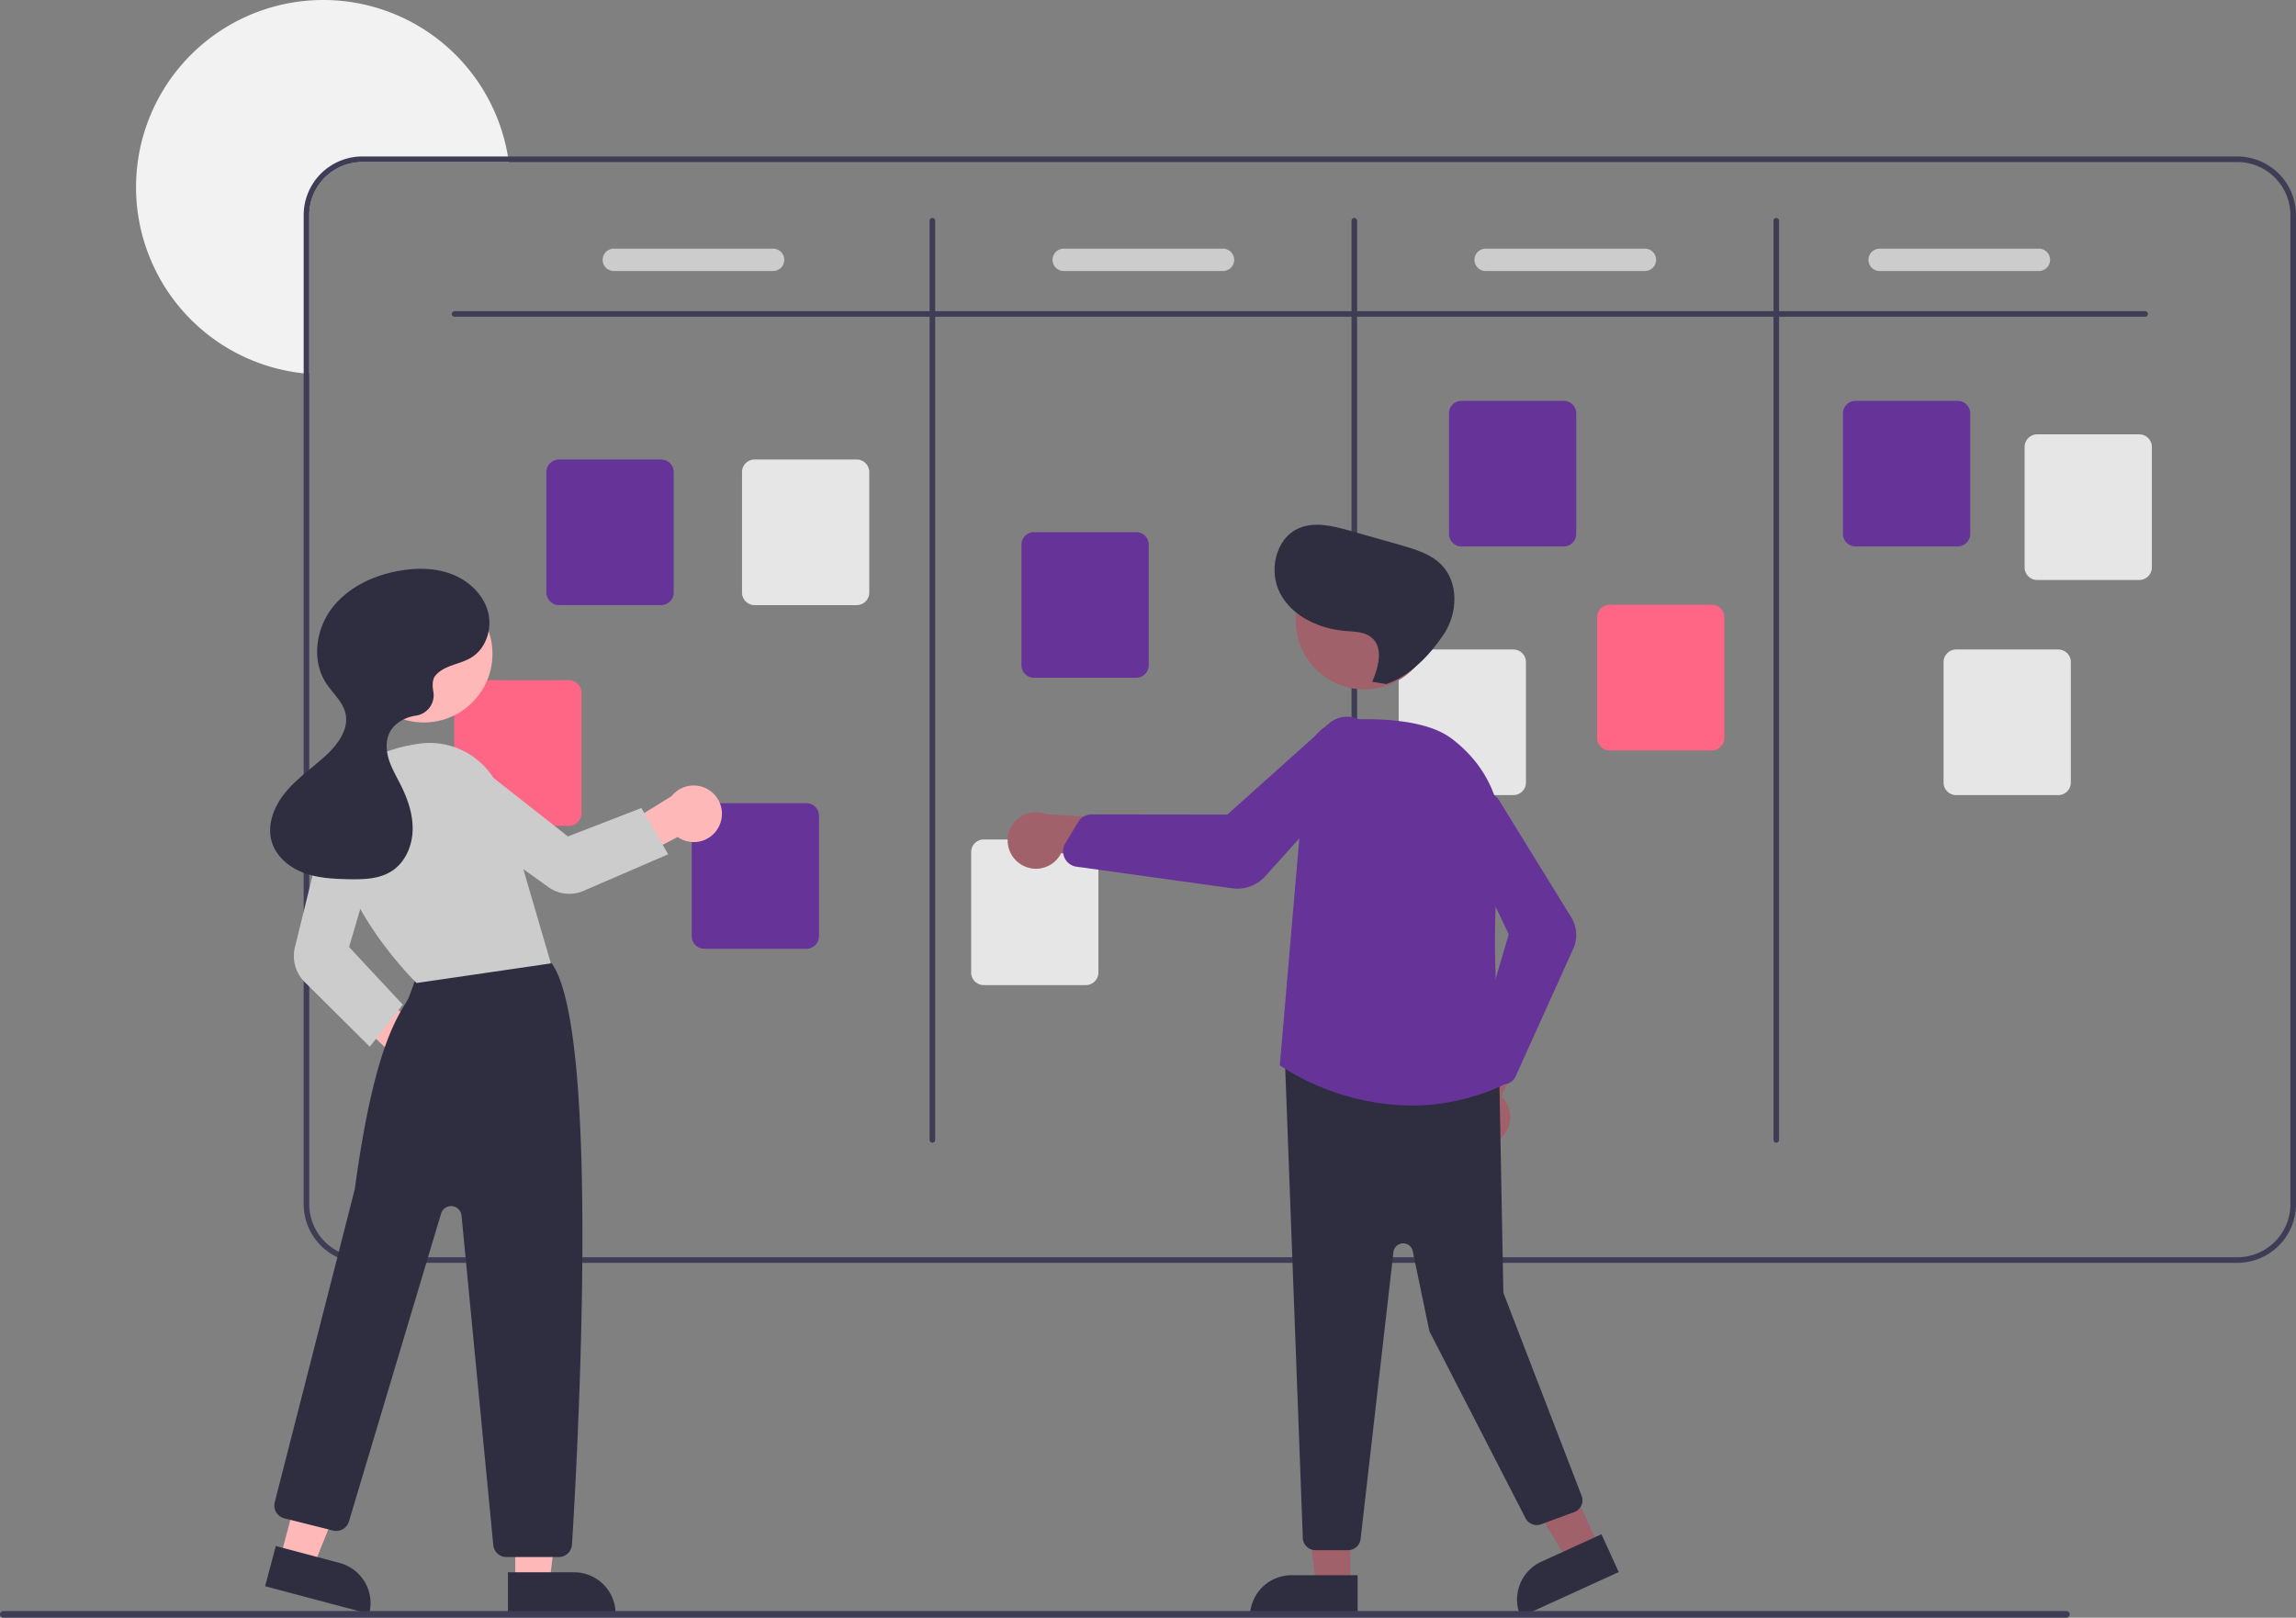 <svg xmlns="http://www.w3.org/2000/svg" width="821.676" height="579.01" data-name="Layer 1"><rect width="100%" height="100%" fill="#808080" stroke="none"/><path fill="#f2f2f2" d="M182.076 58h-52.4a19.017 19.017 0 0 0-19 19v56.81c-.67-.04-1.34-.1-2-.18a66.999 66.999 0 1 1 73.1-77.63c.11.66.21 1.33.3 2"/><path fill="#3f3d56" d="M800.676 56h-671a21.023 21.023 0 0 0-21 21v354a21.023 21.023 0 0 0 21 21h671a21.023 21.023 0 0 0 21-21V77a21.023 21.023 0 0 0-21-21m19 375a19.017 19.017 0 0 1-19 19h-671a19.017 19.017 0 0 1-19-19V77a19.017 19.017 0 0 1 19-19h671a19.017 19.017 0 0 1 19 19Z"/><path fill="#3f3d56" d="M767.676 113.37h-605a1 1 0 0 1 0-2h605a1 1 0 0 1 0 2"/><path fill="#3f3d56" d="M333.676 409a1 1 0 0 1-1-1V79a1 1 0 1 1 2 0v329a1 1 0 0 1-1 1m151 0a1 1 0 0 1-1-1V79a1 1 0 1 1 2 0v329a1 1 0 0 1-1 1m151 0a1 1 0 0 1-1-1V79a1 1 0 1 1 2 0v329a1 1 0 0 1-1 1"/><path fill="#639" d="M236.592 216.587h-36.54a4.505 4.505 0 0 1-4.5-4.5v-43.12a4.505 4.505 0 0 1 4.5-4.5h36.54a4.505 4.505 0 0 1 4.5 4.5v43.12a4.505 4.505 0 0 1-4.5 4.5m52 123h-36.54a4.505 4.505 0 0 1-4.5-4.5v-43.12a4.505 4.505 0 0 1 4.5-4.5h36.54a4.505 4.505 0 0 1 4.5 4.5v43.12a4.505 4.505 0 0 1-4.5 4.5m118-97h-36.54a4.505 4.505 0 0 1-4.5-4.5v-43.12a4.505 4.505 0 0 1 4.5-4.5h36.54a4.505 4.505 0 0 1 4.5 4.5v43.12a4.505 4.505 0 0 1-4.5 4.5m153-47h-36.54a4.505 4.505 0 0 1-4.5-4.5v-43.12a4.505 4.505 0 0 1 4.5-4.5h36.54a4.505 4.505 0 0 1 4.5 4.5v43.12a4.505 4.505 0 0 1-4.5 4.5m141 0h-36.54a4.505 4.505 0 0 1-4.5-4.5v-43.12a4.505 4.505 0 0 1 4.5-4.5h36.54a4.505 4.505 0 0 1 4.5 4.5v43.12a4.505 4.505 0 0 1-4.5 4.5"/><path fill="#e6e6e6" d="M765.592 207.587h-36.54a4.505 4.505 0 0 1-4.5-4.5v-43.12a4.505 4.505 0 0 1 4.5-4.5h36.54a4.505 4.505 0 0 1 4.5 4.5v43.12a4.505 4.505 0 0 1-4.5 4.5m-29 77h-36.54a4.505 4.505 0 0 1-4.5-4.5v-43.12a4.505 4.505 0 0 1 4.5-4.5h36.54a4.505 4.505 0 0 1 4.5 4.5v43.12a4.505 4.505 0 0 1-4.5 4.5"/><path fill="#ff6584" d="M612.592 268.587h-36.54a4.505 4.505 0 0 1-4.5-4.5v-43.12a4.505 4.505 0 0 1 4.5-4.5h36.54a4.505 4.505 0 0 1 4.5 4.5v43.12a4.505 4.505 0 0 1-4.5 4.5"/><path fill="#e6e6e6" d="M541.592 284.587h-36.54a4.505 4.505 0 0 1-4.5-4.5v-43.12a4.505 4.505 0 0 1 4.5-4.5h36.54a4.505 4.505 0 0 1 4.5 4.5v43.12a4.505 4.505 0 0 1-4.5 4.5m-153 68h-36.54a4.505 4.505 0 0 1-4.5-4.5v-43.12a4.505 4.505 0 0 1 4.5-4.5h36.54a4.505 4.505 0 0 1 4.5 4.5v43.12a4.505 4.505 0 0 1-4.5 4.5"/><path fill="#ff6584" d="M203.592 295.587h-36.54a4.505 4.505 0 0 1-4.5-4.5v-43.12a4.505 4.505 0 0 1 4.5-4.5h36.54a4.505 4.505 0 0 1 4.5 4.5v43.12a4.505 4.505 0 0 1-4.5 4.5"/><path fill="#e6e6e6" d="M306.592 216.587h-36.54a4.505 4.505 0 0 1-4.5-4.5v-43.12a4.505 4.505 0 0 1 4.5-4.5h36.54a4.505 4.505 0 0 1 4.5 4.5v43.12a4.505 4.505 0 0 1-4.5 4.5"/><path fill="#ccc" d="M276.676 97h-57a4 4 0 0 1 0-8h57a4 4 0 0 1 0 8m161 0h-57a4 4 0 0 1 0-8h57a4 4 0 0 1 0 8m151 0h-57a4 4 0 0 1 0-8h57a4 4 0 0 1 0 8m141 0h-57a4 4 0 0 1 0-8h57a4 4 0 0 1 0 8"/><path fill="#ffb8b8" d="M149.01 389.891a10.056 10.056 0 0 1-8.7-12.73L114.675 353.3l13.553-3.438 25.206 20.443a10.11 10.11 0 0 1-4.426 19.586m35.396 176.362h12.26l5.832-47.288h-18.094z"/><path fill="#2f2e41" d="m220.308 577.636-38.53.001-.001-14.887h23.644a14.887 14.887 0 0 1 14.887 14.886"/><path fill="#ffb8b8" d="m100.345 557.401 11.848 3.154 17.801-44.196-17.485-4.654z"/><path fill="#2f2e41" d="m132.113 577.64-37.234-9.911 3.829-14.386 22.848 6.081a14.887 14.887 0 0 1 10.557 18.215m67.848-20.339h-18.707a4.73 4.73 0 0 1-4.726-4.293L165.17 435.075a3.748 3.748 0 0 0-7.32-.715l-32.974 110.2a4.74 4.74 0 0 1-5.7 3.246l-17.403-4.352a4.747 4.747 0 0 1-3.448-5.787c.285-1.11 28.411-111.028 28.657-112.158 6.372-46.968 13.997-59.554 18.093-66.315.339-.56.65-1.074.93-1.56.352-.609 2.513-6.645 3.884-10.565a4.8 4.8 0 0 1 2.435-2.977c17.211-8.802 37.348-2.71 43.11-.632a4.7 4.7 0 0 1 2.338 1.815c17.284 26.072 8.802 177.492 6.926 207.581a4.75 4.75 0 0 1-4.738 4.444"/><circle cx="151.684" cy="234.024" r="24.561" fill="#ffb8b8"/><path fill="#ccc" d="m149.082 351.838-.177-.171c-.33-.32-33.055-32.38-28.82-62.024 1.811-12.68 12.07-20.782 29.667-23.431a27.135 27.135 0 0 1 30 19.121l17.4 59.484Z"/><path fill="#ccc" d="m132.333 374.64-23.319-23.17a13.14 13.14 0 0 1-3.48-12.392l11.29-45.919a10.354 10.354 0 0 1 13.18-7.4 10.41 10.41 0 0 1 6.808 12.794l-11.884 40.396 19.218 20.637Z"/><path fill="#ffb8b8" d="M257.404 295.562a10.056 10.056 0 0 1-14.883 4.03l-31.13 16.134 1.376-13.706 27.597-17.08a10.11 10.11 0 0 1 17.04 10.622"/><path fill="#ccc" d="m239.121 305.765-30.346 13.113a12.81 12.81 0 0 1-12.477-1.338l-38.589-27.65a10.355 10.355 0 0 1-1.974-14.985 10.41 10.41 0 0 1 14.409-1.568l33.088 26.042 26.3-10.175Z"/><path fill="#2f2e41" d="M155.756 241.895c3.03-3.797 8.69-4.001 12.853-6.505 5.452-3.28 7.706-10.611 5.949-16.726s-6.938-10.881-12.879-13.16-12.55-2.308-18.816-1.206c-9.33 1.64-18.516 5.995-24.206 13.569s-7.139 18.666-1.982 26.612c2.37 3.653 6.03 6.667 6.976 10.917 1.242 5.58-2.672 10.961-6.864 14.846-4.777 4.427-10.257 8.134-14.442 13.123s-6.976 11.806-5.066 18.032c1.6 5.217 6.256 9.06 11.361 10.984s10.666 2.203 16.121 2.31c5.298.103 10.924-.025 15.386-2.882 4.778-3.057 7.328-8.858 7.517-14.527s-1.706-11.222-4.245-16.294c-1.513-3.023-3.273-5.953-4.278-9.18s-1.18-6.89.43-9.863c1.693-3.125 5.117-5.01 8.604-5.694q.273-.054.574-.096a7.4 7.4 0 0 0 6.333-8.628c-.397-2.214-.363-4.334.674-5.632"/><path fill="#a0616a" d="M483.229 567.3h-12.26l-5.832-47.288 18.094.001z"/><path fill="#2f2e41" d="M462.212 563.797h23.644v14.887h-38.53a14.887 14.887 0 0 1 14.886-14.887"/><path fill="#a0616a" d="m572.184 553.413-11.151 5.093-24.954-40.589 16.459-7.518z"/><path fill="#2f2e41" d="m551.612 558.958 21.506-9.823 6.185 13.541-35.047 16.009a14.887 14.887 0 0 1 7.356-19.727"/><path fill="#a0616a" d="M536.482 407.857a10.056 10.056 0 0 0 .8-15.399l14.412-32.7-18.308 3.103-10.879 30.577a10.11 10.11 0 0 0 13.975 14.419"/><path fill="#2f2e41" d="M482.448 554.831h-11.712a4.517 4.517 0 0 1-4.489-4.173l-6.387-170.56a4.5 4.5 0 0 1 4.926-4.804l67.735 7.194a4.5 4.5 0 0 1 4.062 4.393l1.42 75.236a3.5 3.5 0 0 0 .233 1.193l27.785 72.053a4.5 4.5 0 0 1-2.643 5.84l-11.868 4.373a4.5 4.5 0 0 1-5.558-2.164l-34.132-66.369a4.5 4.5 0 0 1-.404-1.142l-5.831-28.094a3.5 3.5 0 0 0-6.904.312l-11.763 102.724a4.5 4.5 0 0 1-4.47 3.988"/><circle cx="488.279" cy="222.178" r="24.561" fill="#a0616a"/><path fill="#639" d="M505.123 395.694a87.66 87.66 0 0 1-46.873-14.198l-.239-.165.025-.29 9.395-109.415a15.42 15.42 0 0 1 14.599-14.062c12.176-.56 28.53.146 37.286 6.667 13.23 9.854 19.607 24.693 17.495 40.712-4.38 33.219.582 78.03 1.162 83.03l.042.36-.33.15a77.3 77.3 0 0 1-32.562 7.211"/><path fill="#639" d="M537.86 388.158a5 5 0 0 1-3.68-1.622l-5.373-5.862a5.03 5.03 0 0 1-1.11-4.795l12.251-41.463-18.64-39.144a8.83 8.83 0 0 1-.603-5.88 8.809 8.809 0 0 1 16.313-2.083l25.295 41.042a11.95 11.95 0 0 1 .72 11.198l-20.61 45.665a4.99 4.99 0 0 1-3.767 2.88 5 5 0 0 1-.796.064"/><path fill="#a0616a" d="M364.738 308.953a10.056 10.056 0 0 0 14.998-3.578l35.438 4.596-8.144-16.688-32.404-1.806a10.11 10.11 0 0 0-9.888 17.476"/><path fill="#639" d="M442.85 318.067a13 13 0 0 1-1.845-.128l-55.751-7.732a5.54 5.54 0 0 1-4.251-3.111 6 6 0 0 1-.318-.83 5.56 5.56 0 0 1 .575-4.431l4.613-7.649a5.58 5.58 0 0 1 4.756-2.686h.008l48.596.056 36.294-32.517a9.87 9.87 0 0 1 6.107-2.5 9.835 9.835 0 0 1 7.372 16.816l-36.215 40.278a13.36 13.36 0 0 1-9.942 4.434"/><path fill="#2f2e41" d="M491.072 244.028c2.244-5.195 4.143-12.113-.162-15.785-2.497-2.13-6.093-2.135-9.365-2.4-9.217-.747-18.706-4.988-23.21-13.063s-1.99-20.085 6.51-23.728c5.729-2.456 12.297-.783 18.294.917l18.006 5.106c5.35 1.517 10.967 3.19 14.819 7.202 6.142 6.397 5.683 17.211.804 24.618s-12.226 15.13-20.637 17.942Z"/><path fill="#3f3d56" d="M739.485 579.01H1.19a1.19 1.19 0 1 1 0-2.382h738.294a1.19 1.19 0 1 1 0 2.382"/></svg>